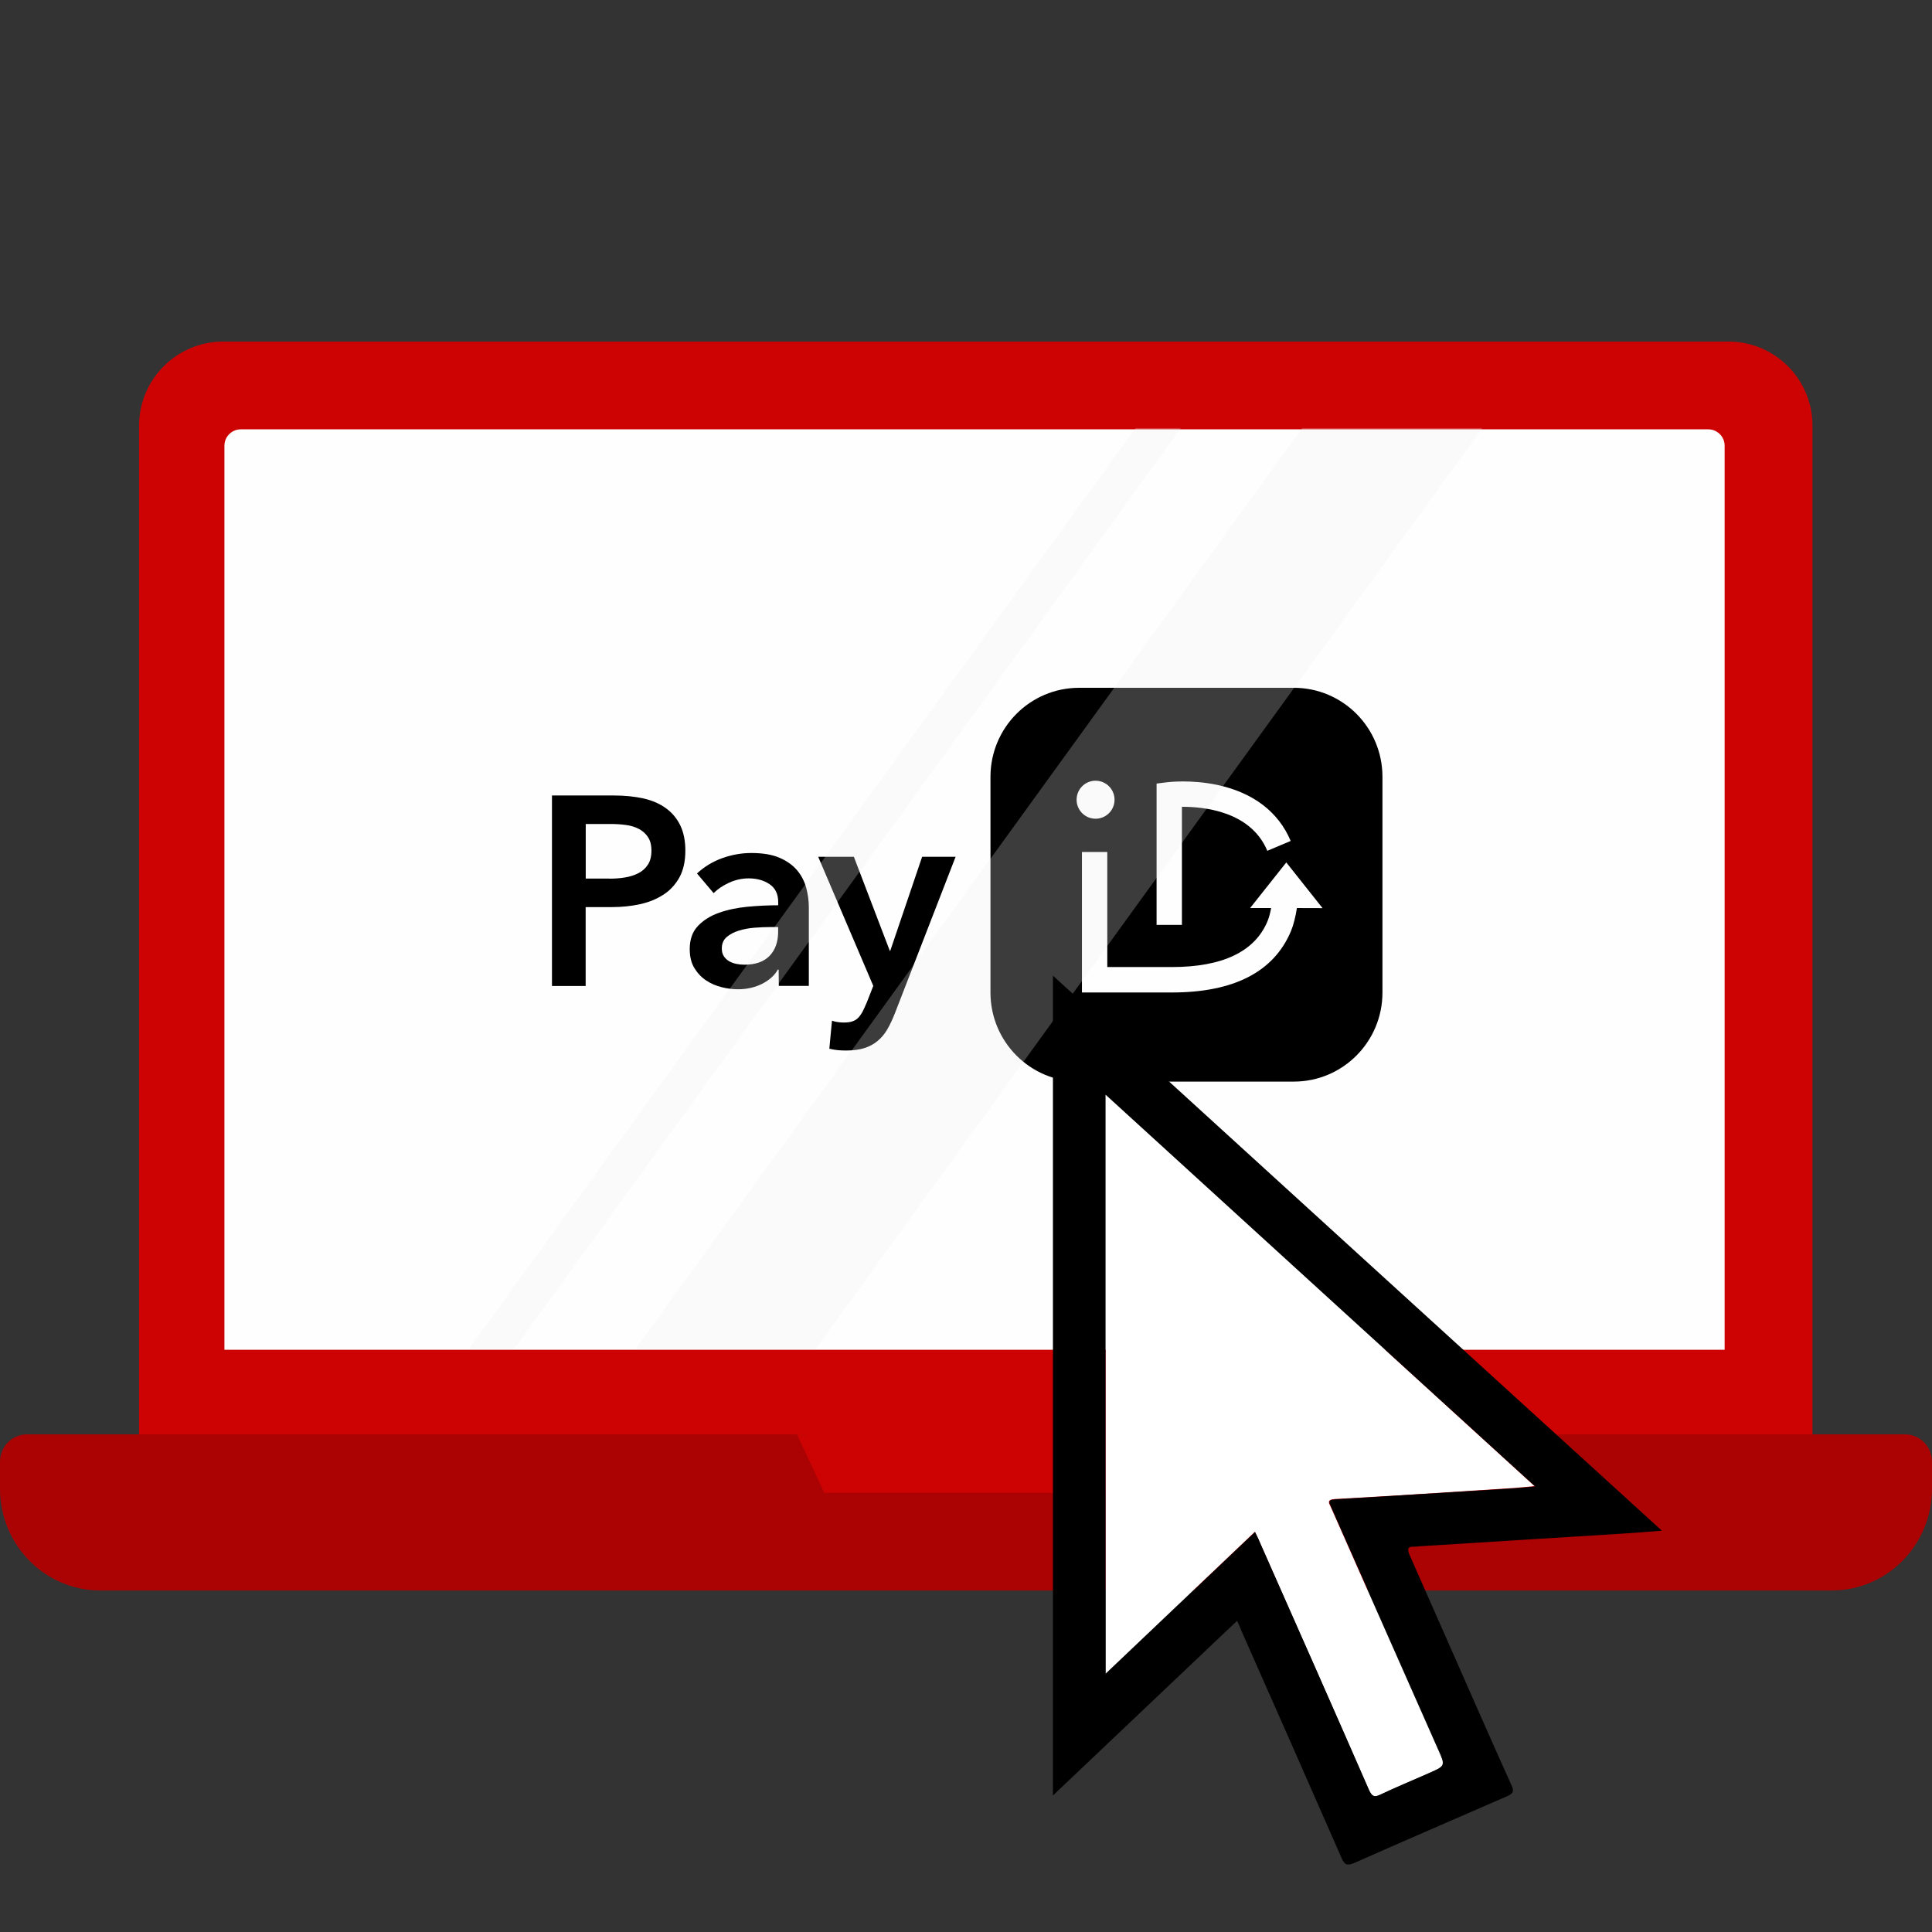 <?xml version="1.0" encoding="UTF-8"?> <svg xmlns="http://www.w3.org/2000/svg" width="200" height="200" viewBox="0 0 200 200" fill="none"><rect x="0" y="0" width="200" height="200" fill="#333333" stroke="none"/><g clip-path="url(#clip0_559_247)"><path d="M187.628 44.07V148.564H118.687L115.824 159.707H86.196L83.333 148.564H14.393V44.07C14.402 39.262 18.297 35.368 23.104 35.358H178.914C183.72 35.352 187.621 39.242 187.627 44.047C187.628 44.055 187.628 44.063 187.628 44.07Z" fill="#CD0303"></path><path d="M85.354 152.771H14.393V148.563H83.334L85.354 152.771Z" fill="#CD0303"></path><path d="M187.628 148.563V152.771H116.667L118.687 148.563H187.628Z" fill="#CD0303"></path><path d="M178.534 46.142V139.729H23.232V46.142C23.232 45.204 23.992 44.444 24.93 44.444H176.837C177.774 44.444 178.534 45.204 178.534 46.142Z" fill="#FEFEFE"></path><path d="M200 151.32V154.111C200 159.929 195.355 164.646 189.624 164.646H10.376C4.645 164.646 0 159.929 0 154.111V151.32C0 149.754 1.251 148.484 2.793 148.484H82.5L85.334 154.535H114.666L117.5 148.484H197.208C198.749 148.484 200 149.754 200 151.32Z" fill="#AB0303"></path><path d="M57.14 82.348H63.547C64.676 82.348 65.692 82.454 66.594 82.65C67.497 82.855 68.278 83.188 68.922 83.657C69.567 84.118 70.067 84.716 70.423 85.443C70.772 86.169 70.947 87.039 70.947 88.061C70.947 89.158 70.742 90.074 70.34 90.815C69.93 91.557 69.385 92.155 68.687 92.609C67.99 93.063 67.186 93.396 66.261 93.6C65.336 93.804 64.358 93.903 63.319 93.903H60.627V102.068H57.14V82.348ZM63.076 90.959C63.645 90.959 64.199 90.921 64.714 90.831C65.23 90.747 65.692 90.596 66.102 90.384C66.511 90.172 66.829 89.877 67.072 89.506C67.315 89.135 67.436 88.651 67.436 88.053C67.436 87.478 67.315 87.009 67.072 86.646C66.829 86.283 66.511 86.003 66.117 85.798C65.715 85.594 65.268 85.458 64.76 85.397C64.252 85.329 63.728 85.299 63.19 85.299H60.635V90.952H63.076V90.959Z" fill="black"></path><path d="M80.606 100.372H80.522C80.189 100.97 79.65 101.455 78.915 101.833C78.172 102.211 77.338 102.408 76.39 102.408C75.852 102.408 75.299 102.34 74.715 102.196C74.131 102.052 73.593 101.825 73.107 101.5C72.615 101.175 72.213 100.751 71.887 100.221C71.561 99.691 71.401 99.033 71.401 98.254C71.401 97.247 71.682 96.453 72.251 95.855C72.819 95.257 73.54 94.803 74.427 94.493C75.314 94.175 76.299 93.971 77.383 93.865C78.468 93.766 79.522 93.713 80.56 93.713V93.38C80.56 92.548 80.257 91.927 79.658 91.526C79.059 91.125 78.339 90.929 77.505 90.929C76.8 90.929 76.125 91.08 75.48 91.375C74.836 91.67 74.298 92.033 73.873 92.457L72.152 90.422C72.91 89.718 73.782 89.188 74.775 88.832C75.769 88.477 76.769 88.303 77.785 88.303C78.968 88.303 79.946 88.469 80.712 88.802C81.478 89.135 82.084 89.574 82.532 90.111C82.979 90.649 83.282 91.254 83.464 91.92C83.639 92.586 83.73 93.259 83.73 93.925V102.06H80.621L80.606 100.372ZM80.553 95.968H79.802C79.264 95.968 78.703 95.991 78.111 96.036C77.52 96.082 76.974 96.188 76.474 96.339C75.973 96.498 75.556 96.718 75.223 97.005C74.889 97.293 74.722 97.686 74.722 98.193C74.722 98.511 74.79 98.776 74.934 98.988C75.071 99.2 75.253 99.374 75.473 99.502C75.693 99.631 75.943 99.722 76.224 99.782C76.504 99.835 76.777 99.865 77.058 99.865C78.202 99.865 79.074 99.563 79.666 98.95C80.257 98.337 80.553 97.497 80.553 96.445V95.968Z" fill="black"></path><path d="M84.7 88.696H88.392L92.108 98.42H92.161L95.459 88.696H98.924L92.623 104.936C92.381 105.548 92.123 106.093 91.85 106.562C91.577 107.039 91.243 107.433 90.849 107.758C90.462 108.084 90 108.333 89.477 108.5C88.954 108.666 88.317 108.749 87.574 108.749C87.293 108.749 87.013 108.734 86.724 108.712C86.436 108.681 86.148 108.636 85.853 108.56L86.126 105.662C86.345 105.738 86.565 105.791 86.778 105.813C86.99 105.844 87.187 105.851 87.376 105.851C87.725 105.851 88.021 105.813 88.264 105.723C88.506 105.639 88.711 105.511 88.87 105.329C89.037 105.155 89.181 104.936 89.317 104.678C89.446 104.421 89.583 104.111 89.734 103.763L90.402 102.06L84.7 88.696Z" fill="black"></path><path d="M133.937 71.201H111.707C106.642 71.201 102.533 75.325 102.533 80.418V102.749C102.533 107.842 106.642 111.966 111.707 111.966H133.937C139.002 111.966 143.111 107.842 143.111 102.749V80.41C143.111 75.325 139.002 71.201 133.937 71.201ZM119.729 81.114L120.881 80.971C120.98 80.963 123.3 80.683 125.991 81.25C129.714 82.037 132.345 84.043 133.611 87.055L131.192 88.076C129.471 83.967 124.589 83.505 122.352 83.521V95.742H119.729V81.114ZM111.449 82.787C111.449 81.697 112.329 80.819 113.413 80.819C114.497 80.819 115.377 81.697 115.377 82.787C115.377 83.876 114.497 84.754 113.413 84.754C112.329 84.754 111.449 83.876 111.449 82.787ZM134.256 94.001C134.111 94.932 133.899 95.772 133.626 96.423C131.852 100.615 127.705 102.741 121.313 102.741H112.003V88.197H114.626V100.108H121.306C126.545 100.108 129.881 98.519 131.2 95.394C131.352 95.03 131.488 94.546 131.587 94.001H129.411L133.156 89.279L136.909 94.009L134.256 94.001Z" fill="black"></path><g opacity="0.5"><path opacity="0.5" d="M53.247 139.601H48.581L117.563 44.316H122.23L53.247 139.601Z" fill="#EEEFEE"></path><path opacity="0.5" d="M84.457 139.601H65.827L134.809 44.316H153.439L84.457 139.601Z" fill="#EEEFEE"></path></g><g clip-path="url(#clip1_559_247)"><path d="M130.315 159.463C134.127 168.073 137.94 176.682 141.716 185.327C141.971 185.94 142.225 186.084 142.842 185.795C144.512 185.003 146.219 184.319 147.889 183.562C149.632 182.806 149.632 182.806 148.87 181.113C145.166 172.756 141.499 164.434 137.795 156.077C137.577 155.609 137.286 155.249 138.194 155.177C144.222 154.853 150.286 154.456 156.314 154.06C157.112 154.024 157.911 153.916 158.855 153.844C144.04 140.3 129.298 126.864 114.447 113.319C114.447 133.42 114.447 153.232 114.447 173.26C119.675 168.289 124.759 163.462 129.915 158.563C130.06 158.923 130.206 159.175 130.315 159.463Z" fill="white"></path><path d="M146.401 160.112C146.546 160.112 146.691 160.112 146.836 160.076C153.953 159.644 161.07 159.175 168.224 158.743C169.422 158.671 170.62 158.563 172.036 158.455C150.939 139.255 130.061 120.2 109 101V185.868C115.391 179.816 121.673 173.836 128.063 167.785C128.245 168.181 128.39 168.469 128.499 168.793C131.985 176.646 135.435 184.499 138.884 192.352C139.211 193.108 139.501 193.144 140.191 192.856C145.456 190.515 150.758 188.245 156.023 185.94C156.677 185.652 156.749 185.399 156.459 184.787C154.135 179.636 151.884 174.485 149.596 169.298C148.361 166.488 147.127 163.714 145.892 160.904C145.674 160.364 145.711 160.076 146.401 160.112ZM137.831 156.078C141.535 164.435 145.202 172.756 148.906 181.113C149.669 182.806 149.632 182.806 147.926 183.562C146.255 184.283 144.549 185.003 142.878 185.796C142.261 186.084 142.043 185.94 141.753 185.363C137.976 176.718 134.164 168.109 130.351 159.5C130.242 159.211 130.097 158.959 129.915 158.599C124.759 163.498 119.676 168.325 114.447 173.296V113.32C129.334 126.9 144.04 140.336 158.928 153.88C157.984 153.952 157.185 154.06 156.386 154.096C150.359 154.457 144.331 154.853 138.267 155.213C137.323 155.249 137.65 155.609 137.831 156.078Z" fill="black"></path></g></g><defs><clipPath id="clip0_559_247"><rect width="200" height="200" fill="white"></rect></clipPath><clipPath id="clip1_559_247"><rect width="63" height="92" fill="white" transform="translate(109 101)"></rect></clipPath></defs></svg> 